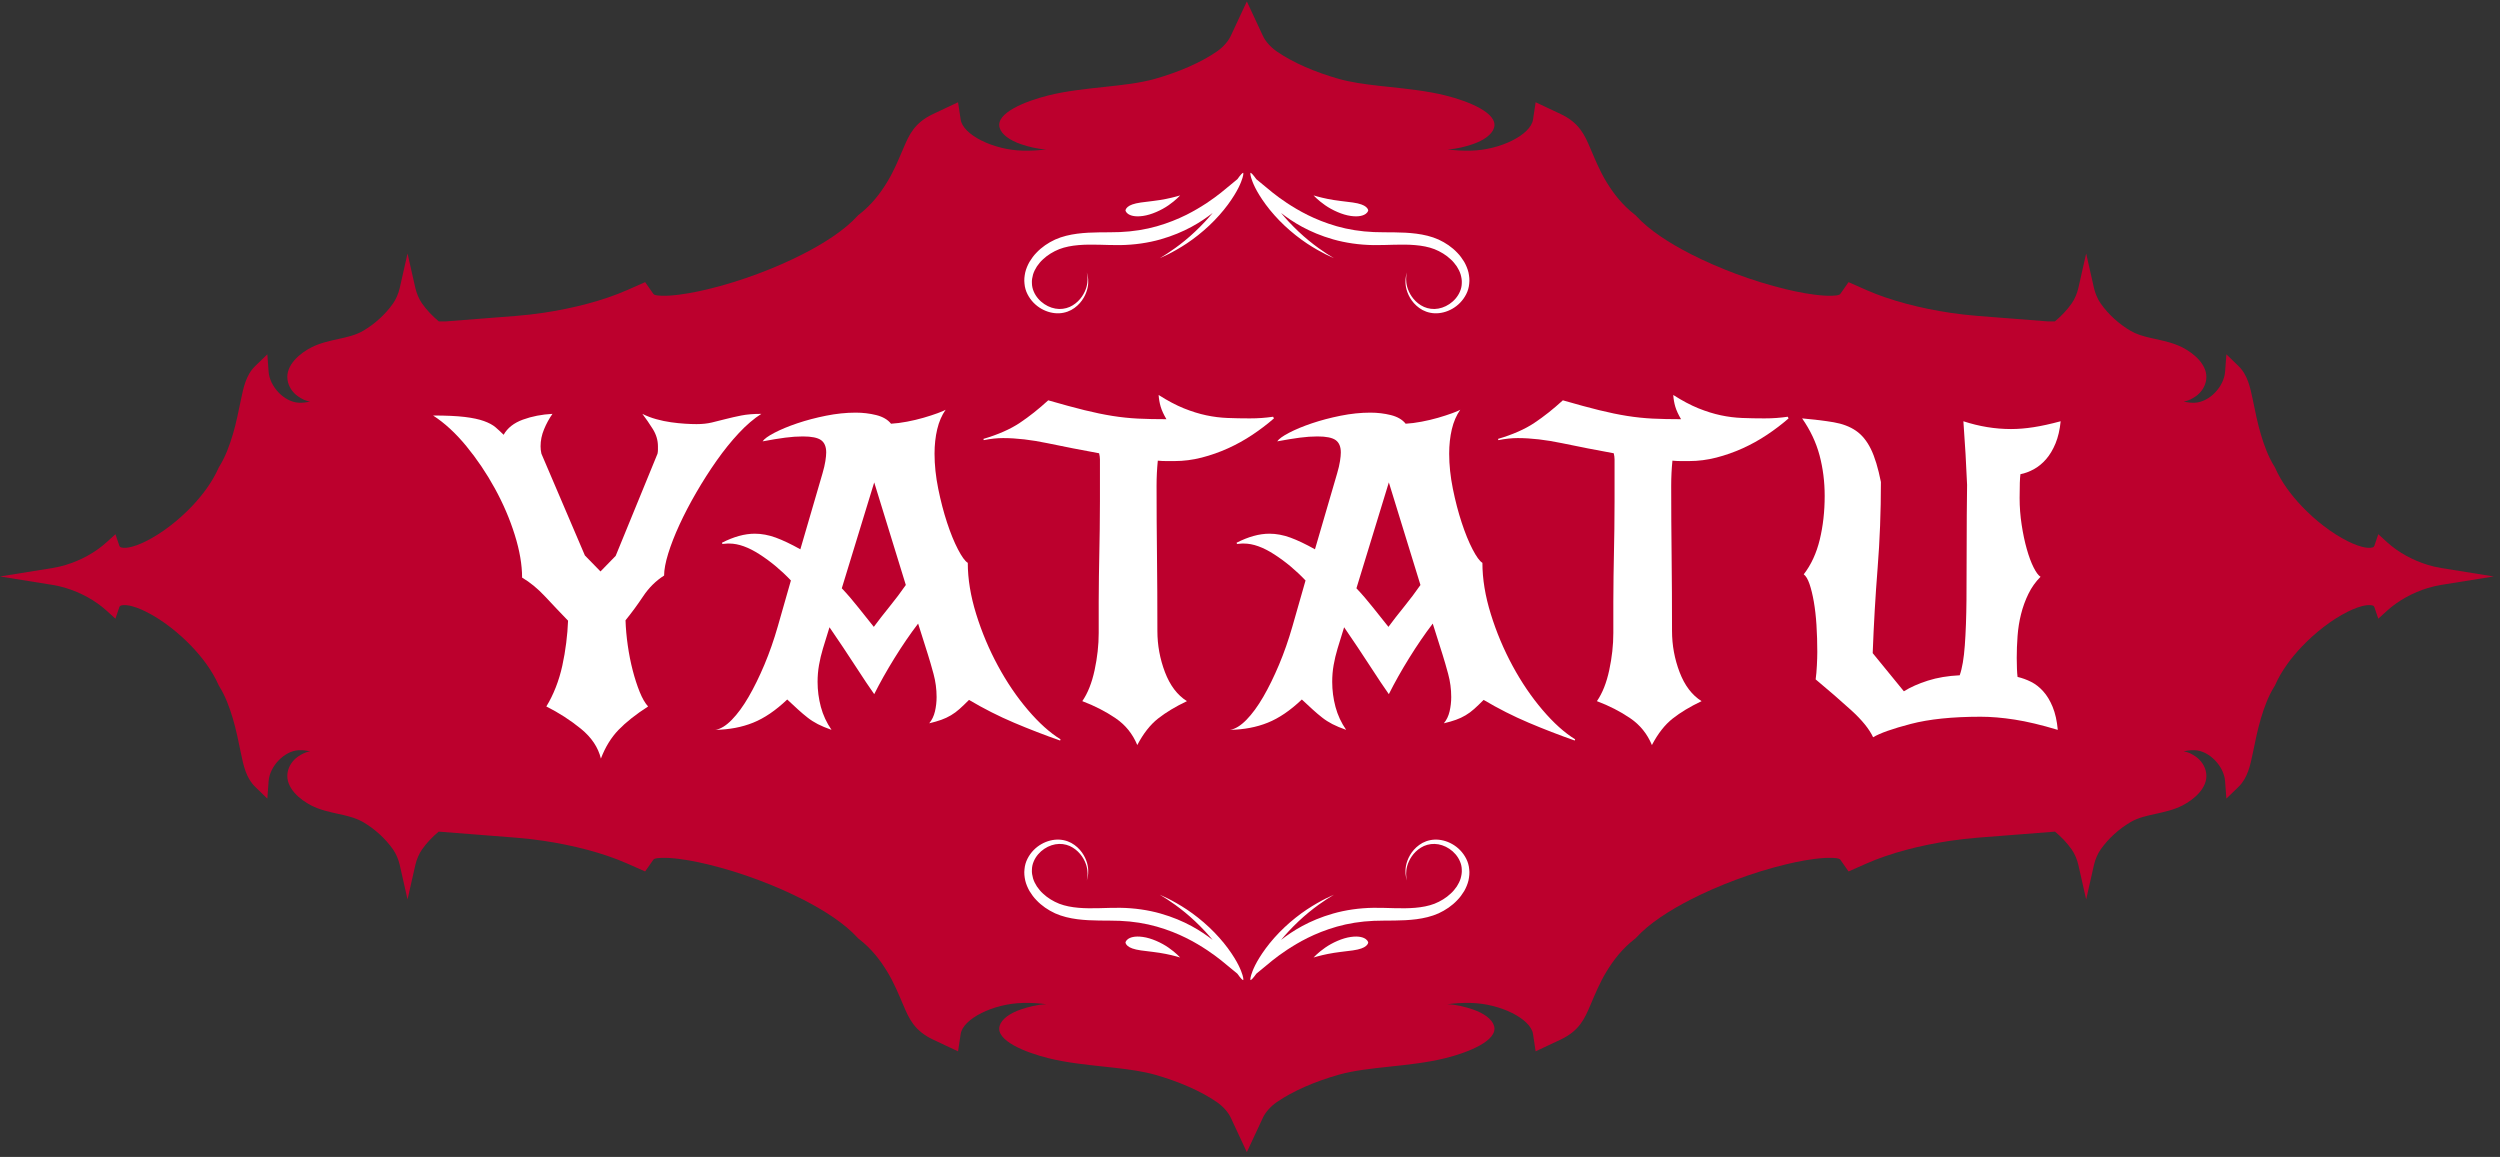 <?xml version="1.0" encoding="UTF-8" standalone="no"?>
<!DOCTYPE svg PUBLIC "-//W3C//DTD SVG 1.1//EN" "http://www.w3.org/Graphics/SVG/1.1/DTD/svg11.dtd">
<svg width="100%" height="100%" viewBox="0 0 188 87" version="1.1" xmlns="http://www.w3.org/2000/svg" xmlns:xlink="http://www.w3.org/1999/xlink" xml:space="preserve" xmlns:serif="http://www.serif.com/" style="fill-rule:evenodd;clip-rule:evenodd;stroke-linejoin:round;stroke-miterlimit:2;">
    <rect x="0" y="0" width="188" height="87" fill="#333333" stroke="none"/>
    <g transform="matrix(0.375,0,0,0.375,0,0)">
        <g transform="matrix(2.33,0,0,2.33,-108.287,-276.338)">
            <g transform="matrix(1,0,0,1,256.566,168.999)">
                <path d="M0,-1.514C-0.386,-1.576 -0.769,-1.667 -1.145,-1.782C-2.392,-2.162 -3.656,-2.834 -4.645,-3.733L-5.401,-4.422L-5.74,-3.423C-5.75,-3.395 -5.763,-3.367 -5.784,-3.345C-5.905,-3.223 -6.268,-3.245 -6.414,-3.263C-6.944,-3.329 -7.523,-3.568 -8.005,-3.805C-9.439,-4.514 -10.867,-5.651 -11.989,-6.831C-12.887,-7.776 -13.738,-8.903 -14.276,-10.124L-14.299,-10.174L-14.327,-10.22C-14.864,-11.078 -15.22,-12.043 -15.511,-13.023C-15.8,-13.995 -15.995,-14.998 -16.202,-15.993C-16.424,-17.057 -16.644,-18.129 -17.435,-18.896L-18.476,-19.904L-18.586,-18.408C-18.682,-17.106 -19.946,-15.794 -21.188,-15.739C-21.518,-15.723 -21.847,-15.761 -22.163,-15.848C-21.969,-15.861 -21.773,-15.925 -21.592,-16.011C-21.428,-16.088 -21.262,-16.186 -21.111,-16.291C-20.646,-16.617 -20.295,-17.124 -20.213,-17.72C-20.038,-18.986 -21.301,-20.003 -22.244,-20.489C-22.993,-20.873 -23.798,-21.049 -24.605,-21.227C-25.186,-21.355 -25.787,-21.486 -26.336,-21.729C-26.465,-21.786 -26.591,-21.85 -26.714,-21.922C-27.698,-22.499 -28.617,-23.316 -29.293,-24.277C-29.559,-24.653 -29.77,-25.16 -29.873,-25.618L-30.544,-28.581L-31.214,-25.618C-31.317,-25.16 -31.528,-24.653 -31.794,-24.277C-32.197,-23.702 -32.694,-23.189 -33.234,-22.738L-33.849,-22.738L-39.869,-23.208C-40.665,-23.27 -41.453,-23.362 -42.227,-23.476C-44.796,-23.857 -47.4,-24.529 -49.436,-25.427L-50.995,-26.116L-51.693,-25.118C-51.713,-25.088 -51.74,-25.06 -51.784,-25.039C-52.033,-24.916 -52.778,-24.939 -53.081,-24.957C-54.173,-25.024 -55.367,-25.262 -56.358,-25.499C-59.313,-26.208 -62.253,-27.345 -64.565,-28.526C-66.412,-29.469 -68.167,-30.597 -69.275,-31.819L-69.321,-31.868L-69.38,-31.914C-70.485,-32.773 -71.218,-33.738 -71.816,-34.716C-72.412,-35.69 -72.815,-36.692 -73.242,-37.688C-73.699,-38.751 -74.15,-39.824 -75.78,-40.589L-77.925,-41.598L-78.151,-40.101C-78.349,-38.8 -80.953,-37.489 -83.51,-37.432C-84.189,-37.417 -84.867,-37.455 -85.52,-37.542C-85.12,-37.555 -84.718,-37.619 -84.344,-37.704C-84.004,-37.783 -83.664,-37.88 -83.354,-37.986C-82.394,-38.311 -81.671,-38.819 -81.502,-39.414C-81.143,-40.679 -83.743,-41.698 -85.687,-42.183C-87.229,-42.568 -88.887,-42.743 -90.551,-42.921C-91.745,-43.048 -92.983,-43.18 -94.114,-43.423C-94.38,-43.481 -94.641,-43.544 -94.893,-43.617C-96.92,-44.194 -98.813,-45.01 -100.205,-45.97C-100.751,-46.347 -101.186,-46.855 -101.399,-47.313L-102.781,-50.276L-104.162,-47.313C-104.376,-46.855 -104.81,-46.347 -105.355,-45.97C-106.748,-45.01 -108.641,-44.194 -110.669,-43.617C-111.987,-43.241 -113.554,-43.077 -115.015,-42.92C-116.677,-42.743 -118.334,-42.568 -119.874,-42.183C-121.817,-41.698 -124.419,-40.679 -124.06,-39.414C-123.891,-38.819 -123.167,-38.311 -122.209,-37.986C-121.601,-37.78 -120.805,-37.566 -120.035,-37.543C-120.688,-37.455 -121.369,-37.417 -122.052,-37.432C-124.607,-37.489 -127.213,-38.8 -127.409,-40.102L-127.636,-41.598L-129.78,-40.589C-131.411,-39.824 -131.862,-38.751 -132.318,-37.688C-132.746,-36.692 -133.149,-35.69 -133.744,-34.717C-134.343,-33.738 -135.075,-32.773 -136.181,-31.914L-136.24,-31.868L-136.285,-31.819C-137.395,-30.597 -139.148,-29.469 -140.996,-28.526C-143.309,-27.345 -146.248,-26.208 -149.203,-25.499C-150.194,-25.262 -151.389,-25.024 -152.479,-24.957C-152.782,-24.939 -153.528,-24.916 -153.777,-25.039C-153.821,-25.06 -153.848,-25.088 -153.868,-25.118L-154.566,-26.116L-156.126,-25.427C-158.16,-24.529 -160.766,-23.857 -163.334,-23.476C-164.107,-23.362 -164.896,-23.27 -165.692,-23.208L-171.711,-22.738L-172.325,-22.738C-172.864,-23.189 -173.361,-23.702 -173.765,-24.277C-174.03,-24.653 -174.241,-25.16 -174.345,-25.618L-175.016,-28.581L-175.686,-25.618C-175.789,-25.16 -176,-24.653 -176.266,-24.277C-176.941,-23.316 -177.86,-22.499 -178.845,-21.922C-179.485,-21.546 -180.246,-21.382 -180.955,-21.227C-181.762,-21.049 -182.566,-20.873 -183.314,-20.489C-184.258,-20.003 -185.521,-18.986 -185.347,-17.72C-185.265,-17.124 -184.913,-16.617 -184.447,-16.291C-184.152,-16.085 -183.766,-15.871 -183.393,-15.849C-183.71,-15.761 -184.04,-15.723 -184.371,-15.739C-185.612,-15.794 -186.877,-17.106 -186.973,-18.408L-187.082,-19.904L-188.124,-18.896C-188.916,-18.129 -189.135,-17.057 -189.356,-15.993C-189.563,-14.998 -189.76,-13.995 -190.048,-13.023C-190.339,-12.043 -190.694,-11.078 -191.231,-10.22L-191.26,-10.174L-191.282,-10.124C-191.82,-8.903 -192.672,-7.776 -193.569,-6.831C-194.691,-5.651 -196.119,-4.514 -197.554,-3.805C-198.035,-3.568 -198.614,-3.329 -199.145,-3.263C-199.291,-3.245 -199.653,-3.223 -199.774,-3.345C-199.796,-3.367 -199.809,-3.395 -199.818,-3.423L-200.157,-4.422L-200.914,-3.733C-201.902,-2.834 -203.167,-2.162 -204.414,-1.782C-204.79,-1.667 -205.173,-1.576 -205.559,-1.514L-210.086,-0.785L-205.559,-0.057C-205.173,0.005 -204.79,0.096 -204.414,0.211C-203.167,0.591 -201.902,1.263 -200.914,2.162L-200.157,2.85L-199.818,1.852C-199.809,1.824 -199.796,1.795 -199.774,1.774C-199.653,1.651 -199.291,1.674 -199.145,1.692C-198.614,1.758 -198.035,1.997 -197.554,2.234C-196.119,2.943 -194.691,4.08 -193.569,5.26C-192.672,6.204 -191.82,7.332 -191.282,8.553L-191.26,8.603L-191.231,8.649C-190.694,9.507 -190.339,10.472 -190.048,11.451C-189.76,12.424 -189.563,13.426 -189.356,14.423C-189.135,15.486 -188.916,16.558 -188.124,17.324L-187.082,18.333L-186.973,16.837C-186.877,15.535 -185.612,14.223 -184.371,14.167C-184.041,14.152 -183.712,14.19 -183.396,14.277C-183.59,14.289 -183.785,14.354 -183.967,14.44C-184.131,14.517 -184.297,14.615 -184.447,14.72C-184.913,15.046 -185.265,15.553 -185.347,16.149C-185.521,17.414 -184.258,18.432 -183.314,18.918C-182.566,19.302 -181.762,19.478 -180.955,19.655C-180.374,19.783 -179.771,19.915 -179.223,20.158C-179.094,20.215 -178.968,20.279 -178.845,20.351C-177.86,20.928 -176.941,21.745 -176.266,22.705C-176,23.082 -175.789,23.59 -175.686,24.048L-175.016,27.01L-174.345,24.048C-174.241,23.59 -174.03,23.082 -173.765,22.705C-173.364,22.134 -172.871,21.625 -172.336,21.175L-165.692,21.695C-164.896,21.757 -164.107,21.848 -163.334,21.963C-160.766,22.343 -158.16,23.015 -156.126,23.914L-154.566,24.603L-153.868,23.604C-153.848,23.576 -153.821,23.547 -153.777,23.526C-153.528,23.404 -152.782,23.426 -152.479,23.444C-151.389,23.51 -150.194,23.749 -149.203,23.986C-146.248,24.695 -143.309,25.832 -140.996,27.012C-139.148,27.957 -137.395,29.084 -136.285,30.305L-136.24,30.355L-136.181,30.401C-135.075,31.259 -134.343,32.224 -133.744,33.204C-133.149,34.176 -132.746,35.179 -132.318,36.174C-131.862,37.238 -131.411,38.31 -129.78,39.077L-127.636,40.085L-127.409,38.589C-127.213,37.287 -124.607,35.975 -122.052,35.92C-121.371,35.904 -120.693,35.942 -120.041,36.029C-120.441,36.042 -120.844,36.106 -121.218,36.192C-121.557,36.269 -121.897,36.367 -122.208,36.472C-123.167,36.798 -123.891,37.305 -124.06,37.901C-124.419,39.167 -121.817,40.184 -119.875,40.67C-118.334,41.054 -116.677,41.23 -115.015,41.407C-113.818,41.536 -112.578,41.667 -111.447,41.91C-111.182,41.967 -110.921,42.031 -110.669,42.103C-108.641,42.68 -106.748,43.497 -105.355,44.458C-104.81,44.834 -104.376,45.341 -104.162,45.799L-102.781,48.762L-101.399,45.799C-101.186,45.341 -100.751,44.834 -100.205,44.457C-98.813,43.497 -96.92,42.68 -94.893,42.103C-93.574,41.728 -92.01,41.564 -90.551,41.408C-88.887,41.23 -87.229,41.054 -85.687,40.67C-83.743,40.184 -81.143,39.167 -81.502,37.901C-81.671,37.305 -82.394,36.798 -83.353,36.472C-83.96,36.266 -84.757,36.052 -85.526,36.03C-84.872,35.942 -84.191,35.904 -83.509,35.92C-80.953,35.975 -78.349,37.287 -78.151,38.589L-77.925,40.085L-75.78,39.077C-74.15,38.31 -73.699,37.238 -73.242,36.174C-72.815,35.179 -72.412,34.176 -71.816,33.204C-71.218,32.224 -70.485,31.259 -69.38,30.401L-69.321,30.355L-69.275,30.305C-68.167,29.084 -66.412,27.957 -64.565,27.012C-62.253,25.832 -59.313,24.695 -56.358,23.986C-55.367,23.749 -54.173,23.51 -53.081,23.444C-52.778,23.426 -52.033,23.404 -51.784,23.526C-51.74,23.547 -51.713,23.576 -51.693,23.604L-50.995,24.603L-49.436,23.914C-47.4,23.015 -44.796,22.343 -42.227,21.963C-41.453,21.848 -40.665,21.757 -39.869,21.695L-33.223,21.175C-32.688,21.625 -32.194,22.135 -31.794,22.705C-31.528,23.082 -31.317,23.59 -31.214,24.048L-30.544,27.01L-29.873,24.048C-29.77,23.59 -29.559,23.082 -29.293,22.705C-28.617,21.745 -27.698,20.928 -26.714,20.351C-26.074,19.975 -25.314,19.811 -24.605,19.656C-23.798,19.478 -22.993,19.302 -22.244,18.918C-21.301,18.432 -20.038,17.414 -20.213,16.149C-20.295,15.553 -20.646,15.046 -21.111,14.72C-21.406,14.514 -21.793,14.3 -22.166,14.278C-21.849,14.19 -21.519,14.152 -21.188,14.167C-19.946,14.223 -18.682,15.535 -18.586,16.837L-18.476,18.333L-17.435,17.324C-16.644,16.558 -16.424,15.486 -16.202,14.423C-15.995,13.426 -15.8,12.424 -15.511,11.452C-15.22,10.472 -14.864,9.507 -14.327,8.649L-14.299,8.603L-14.276,8.553C-13.738,7.332 -12.887,6.204 -11.989,5.26C-10.867,4.08 -9.439,2.943 -8.005,2.234C-7.523,1.997 -6.944,1.758 -6.414,1.692C-6.268,1.674 -5.905,1.651 -5.784,1.774C-5.763,1.795 -5.75,1.823 -5.74,1.852L-5.401,2.85L-4.645,2.162C-3.656,1.263 -2.392,0.591 -1.145,0.211C-0.769,0.095 -0.386,0.005 0,-0.057L4.528,-0.785L0,-1.514Z" style="fill:rgb(188,0,45);"/>
            </g>
            <g transform="matrix(1,0,0,1,93.495,158.704)">
                <path d="M0,20.699C0.306,20.204 0.576,19.657 0.812,19.056C1.047,18.456 1.235,17.832 1.377,17.184C1.519,16.537 1.63,15.884 1.712,15.224C1.795,14.565 1.848,13.929 1.871,13.316C1.212,12.635 0.559,11.945 -0.089,11.251C-0.736,10.556 -1.401,10.009 -2.085,9.608C-2.085,8.502 -2.296,7.271 -2.721,5.918C-3.144,4.563 -3.716,3.232 -4.434,1.926C-5.151,0.619 -5.97,-0.593 -6.888,-1.712C-7.807,-2.83 -8.76,-3.707 -9.749,-4.343C-8.619,-4.343 -7.712,-4.302 -7.029,-4.22C-6.347,-4.137 -5.793,-4.02 -5.369,-3.866C-4.945,-3.713 -4.616,-3.536 -4.38,-3.337C-4.146,-3.136 -3.91,-2.918 -3.674,-2.684C-3.345,-3.272 -2.791,-3.707 -2.014,-3.99C-1.236,-4.273 -0.389,-4.437 0.529,-4.485C0.247,-4.084 0.005,-3.643 -0.194,-3.16C-0.396,-2.677 -0.495,-2.189 -0.495,-1.695C-0.495,-1.576 -0.489,-1.471 -0.478,-1.377C-0.466,-1.282 -0.448,-1.176 -0.424,-1.059L3.319,7.701L4.662,9.078L5.969,7.736L9.571,-1.059C9.595,-1.176 9.606,-1.282 9.606,-1.377L9.606,-1.695C9.606,-2.212 9.459,-2.706 9.165,-3.178C8.87,-3.649 8.57,-4.084 8.265,-4.485C8.641,-4.296 9.042,-4.143 9.466,-4.026C9.89,-3.907 10.313,-3.82 10.736,-3.761C11.161,-3.701 11.562,-3.66 11.938,-3.637C12.314,-3.613 12.645,-3.602 12.927,-3.602C13.421,-3.602 13.862,-3.649 14.251,-3.743C14.64,-3.837 15.04,-3.938 15.452,-4.043C15.863,-4.149 16.306,-4.249 16.776,-4.343C17.247,-4.437 17.824,-4.485 18.508,-4.485C17.872,-4.084 17.224,-3.531 16.564,-2.824C15.905,-2.118 15.27,-1.329 14.657,-0.458C14.045,0.413 13.462,1.326 12.909,2.279C12.356,3.232 11.873,4.157 11.461,5.052C11.049,5.947 10.726,6.777 10.489,7.542C10.254,8.307 10.137,8.937 10.137,9.431C9.43,9.88 8.83,10.473 8.335,11.216C7.841,11.957 7.334,12.646 6.816,13.282C6.839,13.988 6.904,14.712 7.011,15.454C7.117,16.196 7.258,16.908 7.435,17.591C7.611,18.274 7.812,18.891 8.035,19.445C8.259,19.999 8.5,20.416 8.759,20.699C7.699,21.382 6.852,22.053 6.216,22.712C5.58,23.371 5.073,24.195 4.697,25.184C4.462,24.219 3.891,23.366 2.984,22.624C2.077,21.883 1.082,21.241 0,20.699" style="fill:white;fill-rule:nonzero;"/>
            </g>
            <g transform="matrix(1,0,0,1,121.68,163.65)">
                <path d="M0,8.901C0.399,8.36 0.854,7.777 1.359,7.153C1.866,6.529 2.331,5.911 2.755,5.298L0.035,-3.532L-2.755,5.582C-2.284,6.075 -1.808,6.63 -1.325,7.241C-0.842,7.853 -0.4,8.407 0,8.901M16.035,18.685C14.693,18.214 13.368,17.702 12.062,17.148C10.755,16.595 9.466,15.942 8.194,15.188C7.888,15.495 7.617,15.754 7.382,15.965C7.146,16.177 6.899,16.36 6.641,16.512C6.381,16.667 6.104,16.796 5.811,16.901C5.516,17.007 5.169,17.107 4.769,17.202C5.003,16.92 5.169,16.578 5.263,16.177C5.356,15.777 5.404,15.365 5.404,14.941C5.404,14.258 5.315,13.593 5.139,12.946C4.963,12.298 4.804,11.751 4.662,11.302L3.814,8.619C3.131,9.513 2.455,10.503 1.783,11.586C1.112,12.669 0.53,13.705 0.035,14.694C-0.365,14.129 -0.9,13.329 -1.572,12.292C-2.243,11.255 -2.991,10.137 -3.814,8.936L-4.38,10.773C-4.521,11.245 -4.634,11.715 -4.716,12.186C-4.798,12.658 -4.839,13.139 -4.839,13.634C-4.839,14.364 -4.745,15.083 -4.557,15.789C-4.368,16.495 -4.062,17.154 -3.639,17.766C-4.109,17.601 -4.503,17.437 -4.821,17.272C-5.139,17.107 -5.434,16.92 -5.704,16.707C-5.976,16.495 -6.246,16.265 -6.517,16.018C-6.788,15.771 -7.1,15.483 -7.452,15.153C-8.441,16.095 -9.419,16.76 -10.385,17.148C-11.35,17.538 -12.433,17.743 -13.634,17.766C-13.187,17.696 -12.716,17.408 -12.222,16.901C-11.727,16.395 -11.244,15.736 -10.773,14.923C-10.303,14.111 -9.849,13.187 -9.413,12.151C-8.978,11.115 -8.595,10.019 -8.265,8.866L-7.135,4.91C-7.959,4.039 -8.854,3.291 -9.819,2.668C-10.785,2.044 -11.656,1.731 -12.433,1.731L-12.609,1.731C-12.68,1.731 -12.821,1.743 -13.033,1.766L-13.068,1.661C-12.057,1.143 -11.114,0.883 -10.243,0.883C-9.655,0.883 -9.055,0.996 -8.441,1.218C-7.83,1.443 -7.123,1.779 -6.322,2.226L-4.415,-4.309C-4.298,-4.708 -4.216,-5.062 -4.168,-5.369C-4.121,-5.674 -4.097,-5.921 -4.097,-6.11C-4.097,-6.605 -4.244,-6.957 -4.538,-7.169C-4.833,-7.382 -5.357,-7.488 -6.11,-7.488C-6.582,-7.488 -7.088,-7.453 -7.63,-7.382C-8.171,-7.311 -8.818,-7.205 -9.571,-7.064C-9.431,-7.276 -9.09,-7.523 -8.548,-7.805C-8.006,-8.088 -7.353,-8.359 -6.587,-8.618C-5.822,-8.876 -4.998,-9.094 -4.115,-9.271C-3.231,-9.448 -2.379,-9.536 -1.555,-9.536C-0.941,-9.536 -0.354,-9.465 0.212,-9.325C0.777,-9.183 1.201,-8.936 1.483,-8.582C1.907,-8.606 2.366,-8.665 2.86,-8.759C3.355,-8.853 3.826,-8.965 4.273,-9.094C4.721,-9.224 5.122,-9.354 5.475,-9.483C5.828,-9.613 6.063,-9.712 6.181,-9.784C5.851,-9.312 5.61,-8.753 5.457,-8.106C5.304,-7.458 5.227,-6.757 5.227,-6.004C5.227,-5.038 5.333,-4.032 5.545,-2.984C5.758,-1.937 6.01,-0.965 6.305,-0.07C6.599,0.825 6.91,1.589 7.241,2.226C7.57,2.861 7.853,3.25 8.088,3.391C8.088,4.781 8.33,6.252 8.812,7.806C9.295,9.36 9.919,10.843 10.685,12.256C11.449,13.67 12.31,14.935 13.263,16.053C14.217,17.172 15.152,18.013 16.071,18.579L16.035,18.685Z" style="fill:white;fill-rule:nonzero;"/>
            </g>
            <g transform="matrix(1,0,0,1,156.118,180.71)">
                <path d="M0,-26.101C-0.565,-25.607 -1.183,-25.135 -1.854,-24.689C-2.525,-24.241 -3.227,-23.853 -3.956,-23.523C-4.686,-23.193 -5.439,-22.928 -6.216,-22.728C-6.993,-22.528 -7.771,-22.428 -8.548,-22.428L-9.289,-22.428C-9.525,-22.428 -9.761,-22.44 -9.995,-22.463C-10.066,-21.757 -10.102,-21.039 -10.102,-20.309C-10.102,-18.307 -10.09,-16.293 -10.066,-14.269C-10.043,-12.244 -10.031,-10.089 -10.031,-7.805C-10.031,-6.58 -9.813,-5.397 -9.378,-4.255C-8.942,-3.114 -8.313,-2.283 -7.488,-1.765C-8.477,-1.294 -9.307,-0.794 -9.979,-0.264C-10.649,0.265 -11.244,1.025 -11.762,2.014C-12.162,1.047 -12.786,0.277 -13.634,-0.299C-14.481,-0.876 -15.435,-1.365 -16.494,-1.765C-16.023,-2.449 -15.671,-3.337 -15.435,-4.432C-15.2,-5.527 -15.082,-6.592 -15.082,-7.628L-15.082,-10.33C-15.082,-11.12 -15.076,-11.855 -15.063,-12.538C-15.053,-13.221 -15.041,-13.88 -15.028,-14.516C-15.017,-15.152 -15.006,-15.834 -14.993,-16.565C-14.981,-17.294 -14.976,-18.095 -14.976,-18.966L-14.976,-22.57C-14.976,-22.734 -15,-22.911 -15.047,-23.099C-16.601,-23.382 -18.078,-23.669 -19.479,-23.964C-20.88,-24.258 -22.158,-24.406 -23.312,-24.406C-23.83,-24.406 -24.383,-24.347 -24.972,-24.229L-25.007,-24.335C-23.735,-24.711 -22.693,-25.17 -21.881,-25.712C-21.068,-26.254 -20.251,-26.902 -19.426,-27.656C-18.202,-27.302 -17.16,-27.02 -16.3,-26.808C-15.441,-26.596 -14.641,-26.431 -13.898,-26.313C-13.157,-26.195 -12.427,-26.12 -11.709,-26.083C-10.991,-26.048 -10.173,-26.031 -9.254,-26.031C-9.49,-26.431 -9.654,-26.789 -9.748,-27.108C-9.843,-27.426 -9.901,-27.761 -9.925,-28.115C-9.147,-27.621 -8.424,-27.237 -7.753,-26.966C-7.081,-26.696 -6.44,-26.496 -5.828,-26.367C-5.216,-26.237 -4.604,-26.16 -3.991,-26.137C-3.379,-26.113 -2.743,-26.101 -2.084,-26.101C-1.707,-26.101 -1.359,-26.113 -1.042,-26.137C-0.724,-26.16 -0.4,-26.195 -0.071,-26.243L0,-26.101Z" style="fill:white;fill-rule:nonzero;"/>
            </g>
            <g transform="matrix(1,0,0,1,165.972,163.65)">
                <path d="M0,8.901C0.4,8.36 0.854,7.777 1.36,7.153C1.865,6.529 2.331,5.911 2.755,5.298L0.035,-3.532L-2.755,5.582C-2.285,6.075 -1.808,6.63 -1.324,7.241C-0.843,7.853 -0.401,8.407 0,8.901M16.035,18.685C14.693,18.214 13.369,17.702 12.063,17.148C10.755,16.595 9.466,15.942 8.194,15.188C7.888,15.495 7.617,15.754 7.382,15.965C7.146,16.177 6.898,16.36 6.64,16.512C6.381,16.667 6.104,16.796 5.81,16.901C5.516,17.007 5.168,17.107 4.768,17.202C5.004,16.92 5.168,16.578 5.263,16.177C5.356,15.777 5.404,15.365 5.404,14.941C5.404,14.258 5.315,13.593 5.139,12.946C4.962,12.298 4.804,11.751 4.662,11.302L3.814,8.619C3.132,9.513 2.454,10.503 1.783,11.586C1.112,12.669 0.529,13.705 0.035,14.694C-0.365,14.129 -0.901,13.329 -1.572,12.292C-2.243,11.255 -2.991,10.137 -3.814,8.936L-4.38,10.773C-4.521,11.245 -4.633,11.715 -4.716,12.186C-4.799,12.658 -4.839,13.139 -4.839,13.634C-4.839,14.364 -4.745,15.083 -4.557,15.789C-4.368,16.495 -4.062,17.154 -3.639,17.766C-4.109,17.601 -4.504,17.437 -4.821,17.272C-5.14,17.107 -5.435,16.92 -5.704,16.707C-5.976,16.495 -6.246,16.265 -6.517,16.018C-6.788,15.771 -7.1,15.483 -7.453,15.153C-8.442,16.095 -9.419,16.76 -10.385,17.148C-11.351,17.538 -12.434,17.743 -13.634,17.766C-13.187,17.696 -12.716,17.408 -12.221,16.901C-11.727,16.395 -11.244,15.736 -10.772,14.923C-10.302,14.111 -9.849,13.187 -9.413,12.151C-8.978,11.115 -8.596,10.019 -8.265,8.866L-7.135,4.91C-7.959,4.039 -8.854,3.291 -9.819,2.668C-10.785,2.044 -11.655,1.731 -12.434,1.731L-12.609,1.731C-12.681,1.731 -12.821,1.743 -13.034,1.766L-13.069,1.661C-12.057,1.143 -11.114,0.883 -10.243,0.883C-9.655,0.883 -9.055,0.996 -8.442,1.218C-7.83,1.443 -7.123,1.779 -6.323,2.226L-4.415,-4.309C-4.298,-4.708 -4.215,-5.062 -4.168,-5.369C-4.121,-5.674 -4.098,-5.921 -4.098,-6.11C-4.098,-6.605 -4.245,-6.957 -4.539,-7.169C-4.834,-7.382 -5.357,-7.488 -6.11,-7.488C-6.582,-7.488 -7.088,-7.453 -7.63,-7.382C-8.171,-7.311 -8.818,-7.205 -9.572,-7.064C-9.431,-7.276 -9.09,-7.523 -8.548,-7.805C-8.006,-8.088 -7.354,-8.359 -6.587,-8.618C-5.822,-8.876 -4.998,-9.094 -4.114,-9.271C-3.231,-9.448 -2.379,-9.536 -1.554,-9.536C-0.942,-9.536 -0.354,-9.465 0.212,-9.325C0.776,-9.183 1.201,-8.936 1.483,-8.582C1.907,-8.606 2.366,-8.665 2.86,-8.759C3.355,-8.853 3.826,-8.965 4.273,-9.094C4.721,-9.224 5.121,-9.354 5.475,-9.483C5.828,-9.613 6.062,-9.712 6.181,-9.784C5.851,-9.312 5.609,-8.753 5.456,-8.106C5.304,-7.458 5.228,-6.757 5.228,-6.004C5.228,-5.038 5.333,-4.032 5.545,-2.984C5.757,-1.937 6.01,-0.965 6.305,-0.07C6.599,0.825 6.91,1.589 7.24,2.226C7.57,2.861 7.853,3.25 8.088,3.391C8.088,4.781 8.329,6.252 8.813,7.806C9.295,9.36 9.919,10.843 10.684,12.256C11.449,13.67 12.309,14.935 13.263,16.053C14.217,17.172 15.152,18.013 16.07,18.579L16.035,18.685Z" style="fill:white;fill-rule:nonzero;"/>
            </g>
            <g transform="matrix(1,0,0,1,200.41,180.71)">
                <path d="M0,-26.101C-0.565,-25.607 -1.183,-25.135 -1.854,-24.689C-2.525,-24.241 -3.227,-23.853 -3.956,-23.523C-4.686,-23.193 -5.439,-22.928 -6.216,-22.728C-6.993,-22.528 -7.771,-22.428 -8.548,-22.428L-9.289,-22.428C-9.525,-22.428 -9.761,-22.44 -9.996,-22.463C-10.066,-21.757 -10.102,-21.039 -10.102,-20.309C-10.102,-18.307 -10.09,-16.293 -10.066,-14.269C-10.043,-12.244 -10.031,-10.089 -10.031,-7.805C-10.031,-6.58 -9.813,-5.397 -9.378,-4.255C-8.942,-3.114 -8.313,-2.283 -7.487,-1.765C-8.477,-1.294 -9.308,-0.794 -9.978,-0.264C-10.649,0.265 -11.244,1.025 -11.762,2.014C-12.163,1.047 -12.786,0.277 -13.634,-0.299C-14.481,-0.876 -15.435,-1.365 -16.495,-1.765C-16.023,-2.449 -15.67,-3.337 -15.435,-4.432C-15.2,-5.527 -15.082,-6.592 -15.082,-7.628L-15.082,-10.33C-15.082,-11.12 -15.077,-11.855 -15.064,-12.538C-15.053,-13.221 -15.041,-13.88 -15.029,-14.516C-15.018,-15.152 -15.006,-15.834 -14.993,-16.565C-14.981,-17.294 -14.977,-18.095 -14.977,-18.966L-14.977,-22.57C-14.977,-22.734 -15,-22.911 -15.047,-23.099C-16.601,-23.382 -18.079,-23.669 -19.479,-23.964C-20.881,-24.258 -22.158,-24.406 -23.312,-24.406C-23.83,-24.406 -24.383,-24.347 -24.972,-24.229L-25.007,-24.335C-23.735,-24.711 -22.693,-25.17 -21.882,-25.712C-21.068,-26.254 -20.251,-26.902 -19.426,-27.656C-18.202,-27.302 -17.16,-27.02 -16.301,-26.808C-15.441,-26.596 -14.64,-26.431 -13.898,-26.313C-13.156,-26.195 -12.427,-26.12 -11.709,-26.083C-10.99,-26.048 -10.173,-26.031 -9.254,-26.031C-9.489,-26.431 -9.654,-26.789 -9.749,-27.108C-9.843,-27.426 -9.901,-27.761 -9.925,-28.115C-9.148,-27.621 -8.424,-27.237 -7.753,-26.966C-7.082,-26.696 -6.44,-26.496 -5.828,-26.367C-5.216,-26.237 -4.604,-26.16 -3.991,-26.137C-3.379,-26.113 -2.743,-26.101 -2.084,-26.101C-1.708,-26.101 -1.36,-26.113 -1.042,-26.137C-0.725,-26.16 -0.4,-26.195 -0.07,-26.243L0,-26.101Z" style="fill:white;fill-rule:nonzero;"/>
            </g>
            <g transform="matrix(1,0,0,1,220.295,175.2)">
                <path d="M0,-13.74C0,-12.963 0.059,-12.191 0.177,-11.427C0.294,-10.661 0.441,-9.966 0.618,-9.343C0.794,-8.719 0.988,-8.194 1.201,-7.77C1.413,-7.346 1.612,-7.076 1.801,-6.958C1.377,-6.535 1.029,-6.045 0.759,-5.492C0.488,-4.938 0.276,-4.356 0.123,-3.744C-0.03,-3.132 -0.13,-2.502 -0.177,-1.854C-0.225,-1.207 -0.248,-0.577 -0.248,0.035C-0.248,0.389 -0.242,0.701 -0.229,0.971C-0.218,1.242 -0.201,1.472 -0.177,1.66C0.224,1.754 0.611,1.896 0.988,2.084C1.365,2.273 1.713,2.543 2.03,2.897C2.349,3.249 2.619,3.697 2.843,4.239C3.066,4.781 3.214,5.44 3.285,6.216C1.871,5.792 0.635,5.497 -0.424,5.333C-1.484,5.168 -2.461,5.086 -3.356,5.086C-5.781,5.086 -7.783,5.292 -9.36,5.704C-10.938,6.115 -12.021,6.499 -12.609,6.852C-12.939,6.146 -13.563,5.374 -14.481,4.538C-15.399,3.703 -16.425,2.814 -17.555,1.871C-17.508,1.542 -17.473,1.148 -17.449,0.689C-17.426,0.23 -17.413,-0.165 -17.413,-0.495C-17.413,-1.295 -17.437,-2.066 -17.484,-2.808C-17.531,-3.55 -17.608,-4.22 -17.713,-4.821C-17.819,-5.422 -17.943,-5.928 -18.084,-6.34C-18.226,-6.752 -18.391,-7.028 -18.579,-7.17C-17.943,-7.994 -17.484,-8.989 -17.201,-10.155C-16.919,-11.32 -16.777,-12.574 -16.777,-13.916C-16.777,-15.14 -16.925,-16.305 -17.219,-17.413C-17.514,-18.519 -18.014,-19.579 -18.72,-20.592C-17.66,-20.498 -16.755,-20.386 -16.001,-20.257C-15.247,-20.127 -14.611,-19.886 -14.093,-19.532C-13.575,-19.179 -13.146,-18.655 -12.804,-17.961C-12.463,-17.265 -12.175,-16.318 -11.938,-15.117C-11.938,-12.551 -12.033,-10.078 -12.222,-7.7C-12.41,-5.321 -12.551,-2.885 -12.645,-0.388L-9.961,2.897C-9.396,2.543 -8.707,2.238 -7.895,1.978C-7.082,1.719 -6.17,1.567 -5.157,1.519C-4.945,0.931 -4.798,0.071 -4.716,-1.059C-4.634,-2.19 -4.587,-3.484 -4.574,-4.945C-4.562,-6.405 -4.557,-7.982 -4.557,-9.678C-4.557,-11.373 -4.545,-13.104 -4.521,-14.87C-4.592,-16.589 -4.697,-18.414 -4.839,-20.344C-3.474,-19.897 -2.107,-19.674 -0.742,-19.674C-0.13,-19.674 0.518,-19.726 1.201,-19.833C1.883,-19.938 2.66,-20.109 3.532,-20.344C3.461,-19.615 3.313,-18.979 3.091,-18.437C2.866,-17.895 2.596,-17.442 2.278,-17.078C1.96,-16.713 1.607,-16.424 1.219,-16.212C0.83,-16.001 0.446,-15.859 0.07,-15.788C0.046,-15.599 0.029,-15.352 0.018,-15.047C0.005,-14.74 0,-14.304 0,-13.74" style="fill:white;fill-rule:nonzero;"/>
            </g>
            <g transform="matrix(1,0,0,1,143.538,135.717)">
                <path d="M0,1.275C0.187,1.418 0.575,1.574 1.3,1.47C2.025,1.372 2.901,0.974 3.514,0.545C3.822,0.332 4.072,0.12 4.243,-0.038C4.413,-0.198 4.509,-0.299 4.509,-0.299C4.509,-0.299 4.375,-0.261 4.153,-0.199C3.934,-0.139 3.627,-0.063 3.282,0.006C2.592,0.149 1.758,0.225 1.13,0.311C0.502,0.401 0.176,0.54 -0.002,0.689C-0.179,0.836 -0.197,0.982 -0.197,0.982C-0.197,0.982 -0.189,1.129 0,1.275" style="fill:white;fill-rule:nonzero;"/>
            </g>
            <g transform="matrix(1,0,0,1,153.471,145.601)">
                <path d="M0,-12.129C0,-12.129 -0.079,-12.136 -0.318,-11.825C-0.37,-11.76 -0.431,-11.677 -0.499,-11.58C-0.642,-11.467 -0.834,-11.304 -1.106,-11.079C-1.54,-10.722 -2.152,-10.181 -3.138,-9.527C-4.121,-8.886 -5.474,-8.087 -7.431,-7.526C-8.409,-7.249 -9.483,-7.074 -10.617,-7.027C-11.759,-6.981 -13.001,-7.054 -14.282,-6.888C-14.92,-6.803 -15.567,-6.66 -16.186,-6.383C-16.791,-6.103 -17.346,-5.727 -17.797,-5.247C-18.029,-5.014 -18.22,-4.741 -18.392,-4.463C-18.552,-4.176 -18.684,-3.872 -18.759,-3.552C-18.827,-3.233 -18.863,-2.904 -18.822,-2.586C-18.797,-2.268 -18.704,-1.951 -18.563,-1.678C-17.998,-0.565 -16.844,0.007 -15.838,-0.038C-15.332,-0.062 -14.869,-0.238 -14.52,-0.497C-14.166,-0.752 -13.907,-1.066 -13.727,-1.374C-13.545,-1.685 -13.441,-1.993 -13.384,-2.267C-13.331,-2.543 -13.326,-2.783 -13.343,-2.977C-13.361,-3.17 -13.39,-3.317 -13.422,-3.413C-13.45,-3.51 -13.465,-3.561 -13.465,-3.561C-13.465,-3.561 -13.454,-3.509 -13.435,-3.41C-13.411,-3.313 -13.396,-3.164 -13.393,-2.975C-13.394,-2.785 -13.417,-2.552 -13.489,-2.292C-13.565,-2.034 -13.688,-1.75 -13.881,-1.473C-14.073,-1.196 -14.336,-0.928 -14.67,-0.724C-15,-0.516 -15.411,-0.398 -15.842,-0.408C-16.272,-0.419 -16.724,-0.566 -17.115,-0.83C-17.507,-1.091 -17.846,-1.472 -18.031,-1.922C-18.128,-2.147 -18.18,-2.384 -18.183,-2.632C-18.201,-2.88 -18.153,-3.13 -18.087,-3.373C-18.014,-3.616 -17.895,-3.849 -17.754,-4.07C-17.601,-4.285 -17.436,-4.498 -17.231,-4.68C-16.837,-5.055 -16.348,-5.348 -15.834,-5.555C-15.323,-5.753 -14.753,-5.856 -14.174,-5.905C-13.012,-6.006 -11.806,-5.893 -10.591,-5.906C-9.366,-5.923 -8.176,-6.097 -7.112,-6.399C-5.03,-6.994 -3.613,-7.903 -2.627,-8.673C-2.834,-8.426 -3.049,-8.178 -3.274,-7.936C-3.834,-7.333 -4.443,-6.763 -5.021,-6.29C-5.599,-5.818 -6.14,-5.44 -6.535,-5.181C-6.934,-4.926 -7.18,-4.777 -7.18,-4.777C-7.18,-4.777 -6.918,-4.893 -6.49,-5.101C-6.064,-5.314 -5.479,-5.634 -4.846,-6.055C-4.214,-6.477 -3.541,-7.005 -2.924,-7.587C-2.307,-8.168 -1.748,-8.803 -1.312,-9.395C-0.441,-10.582 -0.176,-11.316 -0.058,-11.692C0.055,-12.074 0,-12.129 0,-12.129" style="fill:white;fill-rule:nonzero;"/>
            </g>
            <g transform="matrix(1,0,0,1,164.035,135.717)">
                <path d="M0,1.275C-0.187,1.418 -0.574,1.574 -1.299,1.47C-2.024,1.372 -2.901,0.974 -3.513,0.545C-3.821,0.332 -4.071,0.12 -4.242,-0.038C-4.412,-0.198 -4.508,-0.299 -4.508,-0.299C-4.508,-0.299 -4.374,-0.261 -4.153,-0.199C-3.933,-0.139 -3.626,-0.063 -3.282,0.006C-2.591,0.149 -1.757,0.225 -1.129,0.311C-0.502,0.401 -0.176,0.54 0.002,0.689C0.18,0.836 0.197,0.982 0.197,0.982C0.197,0.982 0.189,1.129 0,1.275" style="fill:white;fill-rule:nonzero;"/>
            </g>
            <g transform="matrix(1,0,0,1,154.102,145.601)">
                <path d="M0,-12.129C0,-12.129 0.079,-12.136 0.317,-11.825C0.37,-11.76 0.431,-11.677 0.499,-11.58C0.641,-11.467 0.834,-11.304 1.106,-11.079C1.539,-10.722 2.152,-10.181 3.137,-9.527C4.121,-8.886 5.474,-8.087 7.431,-7.526C8.408,-7.249 9.482,-7.074 10.617,-7.027C11.758,-6.981 13,-7.054 14.282,-6.888C14.92,-6.803 15.566,-6.66 16.186,-6.383C16.79,-6.103 17.346,-5.727 17.797,-5.247C18.028,-5.014 18.22,-4.741 18.392,-4.463C18.552,-4.176 18.683,-3.872 18.759,-3.552C18.827,-3.233 18.863,-2.904 18.822,-2.586C18.796,-2.268 18.704,-1.951 18.562,-1.678C17.997,-0.565 16.843,0.007 15.838,-0.038C15.331,-0.062 14.868,-0.238 14.52,-0.497C14.166,-0.752 13.907,-1.066 13.726,-1.374C13.545,-1.685 13.44,-1.993 13.384,-2.267C13.331,-2.543 13.326,-2.783 13.342,-2.977C13.361,-3.17 13.39,-3.317 13.421,-3.413C13.449,-3.51 13.464,-3.561 13.464,-3.561C13.464,-3.561 13.454,-3.509 13.435,-3.41C13.41,-3.313 13.396,-3.164 13.393,-2.975C13.393,-2.785 13.417,-2.552 13.488,-2.292C13.565,-2.034 13.688,-1.75 13.881,-1.473C14.072,-1.196 14.335,-0.928 14.669,-0.724C15,-0.516 15.411,-0.398 15.842,-0.408C16.271,-0.419 16.723,-0.566 17.114,-0.83C17.506,-1.091 17.846,-1.472 18.03,-1.922C18.128,-2.147 18.18,-2.384 18.183,-2.632C18.2,-2.88 18.153,-3.13 18.086,-3.373C18.013,-3.616 17.895,-3.849 17.754,-4.07C17.601,-4.285 17.436,-4.498 17.23,-4.68C16.837,-5.055 16.348,-5.348 15.834,-5.555C15.323,-5.753 14.752,-5.856 14.173,-5.905C13.012,-6.006 11.806,-5.893 10.59,-5.906C9.366,-5.923 8.175,-6.097 7.112,-6.399C5.03,-6.994 3.613,-7.903 2.627,-8.673C2.834,-8.426 3.048,-8.178 3.274,-7.936C3.834,-7.333 4.442,-6.763 5.021,-6.29C5.599,-5.818 6.14,-5.44 6.535,-5.181C6.934,-4.926 7.18,-4.777 7.18,-4.777C7.18,-4.777 6.918,-4.893 6.489,-5.101C6.064,-5.314 5.479,-5.634 4.846,-6.055C4.214,-6.477 3.54,-7.005 2.924,-7.587C2.306,-8.168 1.748,-8.803 1.312,-9.395C0.441,-10.582 0.175,-11.316 0.057,-11.692C-0.055,-12.074 0,-12.129 0,-12.129" style="fill:white;fill-rule:nonzero;"/>
            </g>
            <g transform="matrix(1,0,0,1,143.538,200.709)">
                <path d="M0,-1.275C0.187,-1.419 0.575,-1.574 1.3,-1.47C2.025,-1.373 2.901,-0.975 3.514,-0.545C3.822,-0.332 4.072,-0.12 4.243,0.038C4.413,0.198 4.509,0.299 4.509,0.299C4.509,0.299 4.375,0.261 4.153,0.198C3.934,0.138 3.627,0.063 3.282,-0.006C2.592,-0.149 1.758,-0.225 1.13,-0.311C0.502,-0.401 0.176,-0.54 -0.002,-0.689C-0.179,-0.836 -0.197,-0.982 -0.197,-0.982C-0.197,-0.982 -0.189,-1.129 0,-1.275" style="fill:white;fill-rule:nonzero;"/>
            </g>
            <g transform="matrix(1,0,0,1,153.471,190.824)">
                <path d="M0,12.13C0,12.13 -0.079,12.136 -0.318,11.826C-0.37,11.761 -0.431,11.678 -0.499,11.58C-0.642,11.468 -0.834,11.305 -1.106,11.08C-1.54,10.723 -2.152,10.182 -3.138,9.528C-4.121,8.887 -5.474,8.087 -7.431,7.527C-8.409,7.25 -9.483,7.075 -10.617,7.028C-11.759,6.982 -13.001,7.055 -14.282,6.889C-14.92,6.804 -15.567,6.66 -16.186,6.384C-16.791,6.104 -17.346,5.728 -17.797,5.247C-18.029,5.015 -18.22,4.742 -18.392,4.464C-18.552,4.177 -18.684,3.873 -18.759,3.553C-18.827,3.234 -18.863,2.905 -18.822,2.587C-18.797,2.269 -18.704,1.952 -18.563,1.679C-17.998,0.566 -16.844,-0.006 -15.838,0.038C-15.332,0.063 -14.869,0.239 -14.52,0.498C-14.166,0.753 -13.907,1.066 -13.727,1.375C-13.545,1.686 -13.441,1.994 -13.384,2.268C-13.331,2.544 -13.326,2.784 -13.343,2.978C-13.361,3.171 -13.39,3.318 -13.422,3.414C-13.45,3.511 -13.465,3.561 -13.465,3.561C-13.465,3.561 -13.454,3.51 -13.435,3.411C-13.411,3.314 -13.396,3.165 -13.393,2.976C-13.394,2.786 -13.417,2.553 -13.489,2.293C-13.565,2.035 -13.688,1.751 -13.881,1.474C-14.073,1.197 -14.336,0.929 -14.67,0.725C-15,0.517 -15.411,0.399 -15.842,0.409C-16.272,0.42 -16.724,0.567 -17.115,0.83C-17.507,1.092 -17.846,1.472 -18.031,1.923C-18.128,2.148 -18.18,2.385 -18.183,2.633C-18.201,2.881 -18.153,3.131 -18.087,3.374C-18.014,3.617 -17.895,3.85 -17.754,4.071C-17.601,4.286 -17.436,4.499 -17.231,4.681C-16.837,5.056 -16.348,5.349 -15.834,5.556C-15.323,5.753 -14.753,5.856 -14.174,5.906C-13.012,6.007 -11.806,5.894 -10.591,5.907C-9.366,5.923 -8.176,6.097 -7.112,6.4C-5.03,6.995 -3.613,7.904 -2.627,8.673C-2.834,8.427 -3.049,8.179 -3.274,7.937C-3.834,7.334 -4.443,6.764 -5.021,6.291C-5.599,5.819 -6.14,5.441 -6.535,5.181C-6.934,4.926 -7.18,4.778 -7.18,4.778C-7.18,4.778 -6.918,4.894 -6.49,5.102C-6.064,5.315 -5.479,5.635 -4.846,6.056C-4.214,6.478 -3.541,7.006 -2.924,7.588C-2.307,8.169 -1.748,8.804 -1.312,9.396C-0.441,10.583 -0.176,11.316 -0.058,11.693C0.055,12.075 0,12.13 0,12.13" style="fill:white;fill-rule:nonzero;"/>
            </g>
            <g transform="matrix(1,0,0,1,164.035,200.709)">
                <path d="M0,-1.275C-0.187,-1.419 -0.574,-1.574 -1.299,-1.47C-2.024,-1.373 -2.901,-0.975 -3.513,-0.545C-3.821,-0.332 -4.071,-0.12 -4.242,0.038C-4.412,0.198 -4.508,0.299 -4.508,0.299C-4.508,0.299 -4.374,0.261 -4.153,0.198C-3.933,0.138 -3.626,0.063 -3.282,-0.006C-2.591,-0.149 -1.757,-0.225 -1.129,-0.311C-0.502,-0.401 -0.176,-0.54 0.002,-0.689C0.18,-0.836 0.197,-0.982 0.197,-0.982C0.197,-0.982 0.189,-1.129 0,-1.275" style="fill:white;fill-rule:nonzero;"/>
            </g>
            <g transform="matrix(1,0,0,1,154.102,190.824)">
                <path d="M0,12.13C0,12.13 0.079,12.136 0.317,11.826C0.37,11.761 0.431,11.678 0.499,11.58C0.641,11.468 0.834,11.305 1.106,11.08C1.539,10.723 2.152,10.182 3.137,9.528C4.121,8.887 5.474,8.087 7.431,7.527C8.408,7.25 9.482,7.075 10.617,7.028C11.758,6.982 13,7.055 14.282,6.889C14.92,6.804 15.566,6.66 16.186,6.384C16.79,6.104 17.346,5.728 17.797,5.247C18.028,5.015 18.22,4.742 18.392,4.464C18.552,4.177 18.683,3.873 18.759,3.553C18.827,3.234 18.863,2.905 18.822,2.587C18.796,2.269 18.704,1.952 18.562,1.679C17.997,0.566 16.843,-0.006 15.838,0.038C15.331,0.063 14.868,0.239 14.52,0.498C14.166,0.753 13.907,1.066 13.726,1.375C13.545,1.686 13.44,1.994 13.384,2.268C13.331,2.544 13.326,2.784 13.342,2.978C13.361,3.171 13.39,3.318 13.421,3.414C13.449,3.511 13.464,3.561 13.464,3.561C13.464,3.561 13.454,3.51 13.435,3.411C13.41,3.314 13.396,3.165 13.393,2.976C13.393,2.786 13.417,2.553 13.488,2.293C13.565,2.035 13.688,1.751 13.881,1.474C14.072,1.197 14.335,0.929 14.669,0.725C15,0.517 15.411,0.399 15.842,0.409C16.271,0.42 16.723,0.567 17.114,0.83C17.506,1.092 17.846,1.472 18.03,1.923C18.128,2.148 18.18,2.385 18.183,2.633C18.2,2.881 18.153,3.131 18.086,3.374C18.013,3.617 17.895,3.85 17.754,4.071C17.601,4.286 17.436,4.499 17.23,4.681C16.837,5.056 16.348,5.349 15.834,5.556C15.323,5.753 14.752,5.856 14.173,5.906C13.012,6.007 11.806,5.894 10.59,5.907C9.366,5.923 8.175,6.097 7.112,6.4C5.03,6.995 3.613,7.904 2.627,8.673C2.834,8.427 3.048,8.179 3.274,7.937C3.834,7.334 4.442,6.764 5.021,6.291C5.599,5.819 6.14,5.441 6.535,5.181C6.934,4.926 7.18,4.778 7.18,4.778C7.18,4.778 6.918,4.894 6.489,5.102C6.064,5.315 5.479,5.635 4.846,6.056C4.214,6.478 3.54,7.006 2.924,7.588C2.306,8.169 1.748,8.804 1.312,9.396C0.441,10.583 0.175,11.316 0.057,11.693C-0.055,12.075 0,12.13 0,12.13" style="fill:white;fill-rule:nonzero;"/>
            </g>
        </g>
    </g>
</svg>

